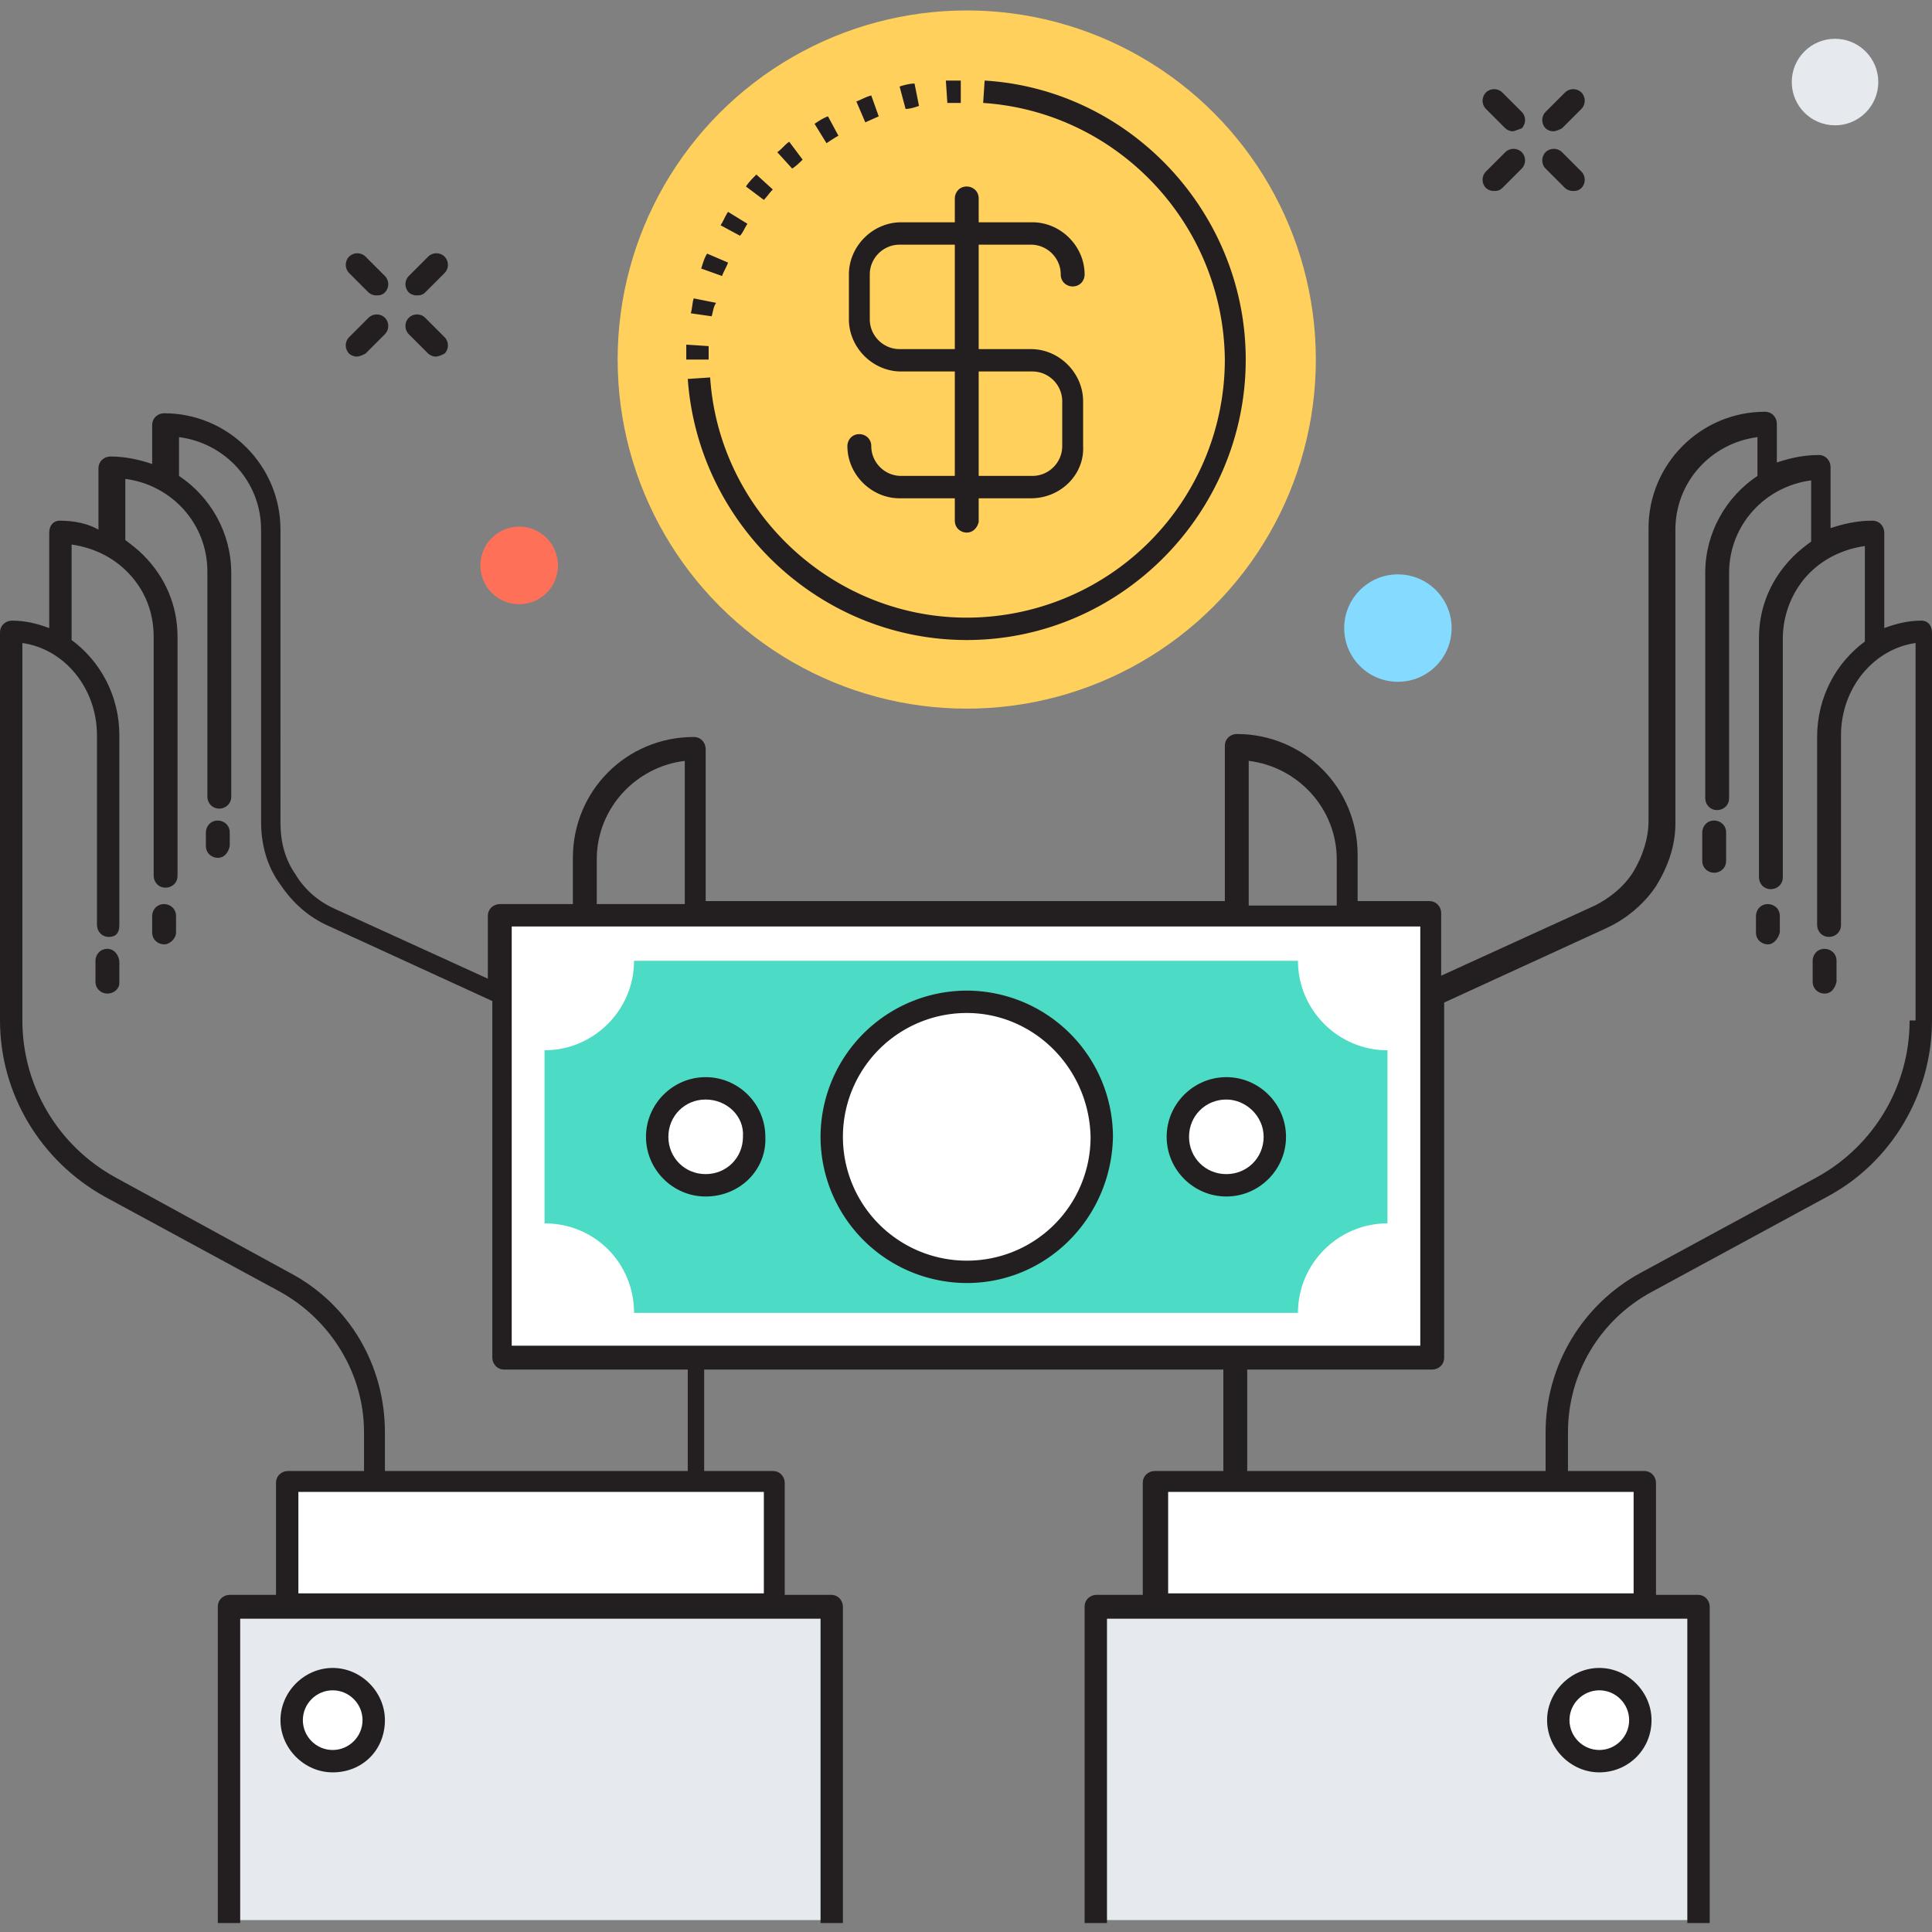 <svg xmlns="http://www.w3.org/2000/svg" viewBox="0 0 129.5 129.5"><rect x="0" y="0" width="129.5" height="129.5" fill="#808080" stroke="none"/><path fill="#fff" d="M19.3 99.3H52v8.3H19.3z"/><path fill="#e6e9ee" d="M15.4 128.7v-21.1h40.4v21.1"/><circle fill="#fff" cx="22.3" cy="115.3" r="2.7"/><path d="M22.3 118.8c-1.9 0-3.5-1.6-3.5-3.5s1.6-3.5 3.5-3.5 3.5 1.6 3.5 3.5c0 2-1.5 3.5-3.5 3.5zm0-5.5c-1.1 0-2 .9-2 2s.9 2 2 2 2-.9 2-2-.9-2-2-2zm-7.7-55.8c-.4 0-.8-.3-.8-.8v-.9c0-.4.3-.8.8-.8.4 0 .8.3.8.8v.9c-.1.5-.4.8-.8.8zM11 63.3c-.4 0-.8-.3-.8-.8v-1.1c0-.4.3-.8.8-.8.4 0 .8.3.8.8v1.1c0 .4-.4.8-.8.8zm-3.8 3.3c-.4 0-.8-.3-.8-.8v-1.4c0-.4.3-.8.8-.8s.8.5.8.9v1.4c0 .4-.4.7-.8.7zm107.7-8.1c-.4 0-.8-.3-.8-.8v-1.9c0-.4.3-.8.8-.8.4 0 .8.3.8.8v1.9c0 .5-.4.8-.8.8zm3.6 4.8c-.4 0-.8-.3-.8-.8v-1.1c0-.4.3-.8.8-.8.4 0 .8.3.8.8v1.1c-.1.4-.4.8-.8.8zm3.8 3.3c-.4 0-.8-.3-.8-.8v-1.4c0-.4.3-.8.8-.8.4 0 .8.3.8.8v1.4c-.1.5-.4.8-.8.8z" fill="#231f20"/><path fill="#fff" d="M77.6 99.3h32.7v8.3H77.6z"/><path fill="#e6e9ee" d="M114.1 128.7v-21.1H73.7v21.1"/><circle fill="#fff" cx="107.2" cy="115.3" r="2.7"/><path d="M107.2 118.8c-1.9 0-3.5-1.6-3.5-3.5s1.6-3.5 3.5-3.5 3.5 1.6 3.5 3.5c0 2-1.6 3.5-3.5 3.5zm0-5.5c-1.1 0-2 .9-2 2s.9 2 2 2 2-.9 2-2-.9-2-2-2zM104.1 8.8c-.2 0-.4-.1-.5-.2-.3-.3-.3-.8 0-1.1l1.3-1.3c.3-.3.8-.3 1.1 0s.3.8 0 1.1l-1.3 1.3c-.2.1-.4.2-.6.2zm-4 4c-.2 0-.4-.1-.5-.2-.3-.3-.3-.8 0-1.1l1.3-1.3c.3-.3.8-.3 1.1 0s.3.8 0 1.1l-1.3 1.3c-.2.2-.4.2-.6.2zm5.3 0c-.2 0-.4-.1-.5-.2l-1.3-1.3c-.3-.3-.3-.8 0-1.1s.8-.3 1.1 0l1.3 1.3c.3.3.3.8 0 1.1-.2.2-.4.2-.6.2zm-4-4c-.2 0-.4-.1-.5-.2l-1.3-1.3c-.3-.3-.3-.8 0-1.1s.8-.3 1.1 0l1.3 1.3c.3.3.3.8 0 1.1-.3.1-.5.2-.6.2zm-73.5 11c-.2 0-.4-.1-.5-.2-.3-.3-.3-.8 0-1.1l1.3-1.3c.3-.3.8-.3 1.1 0s.3.8 0 1.1l-1.3 1.3c-.2.2-.4.2-.6.2zm-4 4.1c-.2 0-.4-.1-.5-.2-.3-.3-.3-.8 0-1.1l1.3-1.3c.3-.3.8-.3 1.1 0s.3.8 0 1.1l-1.3 1.3c-.2.1-.4.2-.6.2zm5.3 0c-.2 0-.4-.1-.5-.2l-1.3-1.3c-.3-.3-.3-.8 0-1.1s.8-.3 1.1 0l1.3 1.3c.3.3.3.8 0 1.1-.2.1-.4.2-.6.2zm-4-4.1c-.2 0-.4-.1-.5-.2l-1.3-1.3c-.3-.3-.3-.8 0-1.1s.8-.3 1.1 0l1.3 1.3c.3.3.3.8 0 1.1-.2.2-.4.2-.6.2z" fill="#231f20"/><circle fill="#ffd05b" cx="64.8" cy="24.1" r="23.4"/><g fill="#231f20"><path d="M47.5 24.1H46v-1l1.5.1v.9zm.2-2.9l-1.4-.2c.1-.3.1-.7.2-1l1.5.3c-.2.3-.2.6-.3.9zm.7-2.7L47 18c.1-.3.2-.7.4-1l1.4.6c-.1.3-.3.6-.4.9zm1.2-2.7l-1.3-.7c.2-.3.3-.6.5-.9l1.3.8c-.2.3-.3.6-.5.8zm1.6-2.4l-1.2-.9c.2-.3.4-.5.7-.8l1.1 1c-.2.2-.4.5-.6.7zm1.9-2.1l-1-1.1c.3-.2.5-.5.8-.7l.9 1.2c-.2.2-.4.4-.7.6zm2.3-1.7l-.8-1.3c.3-.2.6-.4.9-.5l.7 1.3c-.2.1-.5.3-.8.5zM58 8.2l-.6-1.4c.3-.1.6-.3 1-.4l.5 1.4-.9.4zm2.7-.9l-.4-1.5c.3-.1.7-.2 1-.2l.3 1.5c-.3.1-.6.2-.9.2zm2.8-.4l-.1-1.5h1v1.5h-.9zm1.3 36c-9.8 0-18-7.7-18.7-17.5l1.5-.1c.6 9 8.2 16.1 17.2 16.1a17.31 17.31 0 0 0 17.3-17.3C82 15 74.9 7.5 65.9 6.9l.1-1.5c9.8.6 17.5 8.9 17.5 18.7 0 10.3-8.4 18.8-18.7 18.8zm4.3-9.5h-8.8c-1.9 0-3.5-1.6-3.5-3.5 0-.4.3-.8.8-.8.4 0 .8.3.8.8 0 1.1.9 2 2 2h8.8c1.1 0 2-.9 2-2v-3c0-1.1-.9-2-2-2h-8.8c-1.9 0-3.5-1.6-3.5-3.5v-3c0-1.9 1.6-3.5 3.5-3.5h8.8c1.9 0 3.5 1.6 3.5 3.5 0 .4-.3.8-.8.8-.4 0-.8-.3-.8-.8 0-1.1-.9-2-2-2h-8.8c-1.1 0-2 .9-2 2v3c0 1.1.9 2 2 2h8.8c1.9 0 3.5 1.6 3.5 3.5v3c.1 1.9-1.5 3.5-3.5 3.5z"/><path d="M64.8 35.7c-.4 0-.8-.3-.8-.8V13.3c0-.4.3-.8.8-.8.4 0 .8.3.8.8V35c-.1.4-.4.7-.8.7z"/></g><circle fill="#84dbff" cx="93.7" cy="42.1" r="3.6"/><circle fill="#e6e9ee" cx="123" cy="5.5" r="2.9"/><circle fill="#ff7058" cx="34.8" cy="37.9" r="2.6"/><path fill="#fff" d="M33.5 61.4h62.4V91H33.5z"/><path fill="#231f20" d="M128.8 41.6c-.9 0-1.7.2-2.5.5v-6.4c0-.4-.3-.8-.8-.8-1 0-1.9.2-2.8.5v-4.1c0-.4-.3-.8-.8-.8-1 0-1.9.2-2.8.5v-2.6c0-.4-.3-.8-.8-.8-4.3 0-7.8 3.5-7.8 7.8V55c0 1.2-.4 2.4-1 3.4s-1.6 1.8-2.6 2.3l-10.3 4.7v-4.2c0-.4-.3-.8-.8-.8H91v-3.1c0-4.5-3.6-8.1-8.1-8.1-.4 0-.8.3-.8.8v10.4H47.3V50.2c0-.4-.3-.8-.8-.8-4.5 0-8.1 3.6-8.1 8.1v3.1h-4.9c-.4 0-.8.3-.8.8v4.2l-10.3-4.7c-1.1-.5-2-1.3-2.6-2.3-.7-1-1-2.2-1-3.4V35.5c0-4.3-3.5-7.8-7.8-7.8-.4 0-.8.3-.8.8v2.6c-.9-.3-1.8-.5-2.8-.5-.4 0-.8.3-.8.8v4.1c-.7-.4-1.6-.6-2.6-.6-.4 0-.7.3-.7.8v6.4c-.8-.3-1.6-.5-2.5-.5-.4 0-.8.3-.8.8v26c0 4.9 2.7 9.4 7 11.8l11.8 6.4c3.4 1.9 5.6 5.5 5.6 9.4v2.6h-5.1c-.4 0-.8.3-.8.8v7.5h-3.1c-.4 0-.8.3-.8.8v21.2h1.5v-20.4H55v20.4h1.5v-21.2c0-.4-.3-.8-.8-.8h-3.1v-7.5c0-.4-.3-.8-.8-.8h-4.6v-6.8H82v6.8h-4.6c-.4 0-.8.3-.8.8v7.5h-3.1c-.4 0-.8.3-.8.8v21.2h1.5v-20.4h38.9v20.4h1.5v-21.2c0-.4-.3-.8-.8-.8H111v-7.5c0-.4-.3-.8-.8-.8h-5.1V96c0-3.9 2.1-7.5 5.6-9.4l11.8-6.4c4.3-2.3 7-6.9 7-11.8v-26c0-.5-.3-.8-.7-.8zM83.7 51c3.3.4 5.9 3.2 5.9 6.6v3.1h-5.9V51zM40 57.6c0-3.4 2.6-6.2 5.9-6.6v9.6H40v-3zm11.2 49.2H20V100h31.2v6.8zm-25.4-8.2V96c0-4.5-2.4-8.6-6.4-10.7L7.7 78.9c-3.8-2.1-6.2-6.1-6.2-10.5V43.1c2.8.4 5 3 5 6.2V62c0 .4.3.8.8.8s.7-.3.7-.8V49.3c0-2.7-1.3-5-3.2-6.4v-6.4c1.4.2 2.7.8 3.7 1.8 1.2 1.2 1.8 2.7 1.8 4.4v16c0 .4.3.8.8.8.4 0 .8-.3.8-.8v-16c0-2.1-.8-4-2.3-5.5-.4-.4-.8-.7-1.2-1v-4.1c3.1.4 5.5 3 5.5 6.2v15.1c0 .4.3.8.8.8.4 0 .8-.3.8-.8v-15c0-2.7-1.4-5.1-3.5-6.5v-2.6c3.1.4 5.5 3 5.5 6.2v19.6c0 1.5.4 3 1.3 4.2.8 1.2 1.9 2.2 3.3 2.8l10.9 5V91c0 .4.3.8.8.8h12.3v6.8H25.8zm8.5-8.4V62.1h60.9v28.1H34.3zm75.2 16.6H78.3V100h31.2v6.8zM128 68.4c0 4.4-2.4 8.4-6.2 10.5L110 85.3c-3.9 2.1-6.4 6.2-6.4 10.7v2.6h-20v-6.8H96c.4 0 .8-.3.8-.8V67.2l10.9-5c1.3-.6 2.5-1.6 3.3-2.8.8-1.3 1.3-2.7 1.3-4.2V35.5c0-3.2 2.4-5.8 5.5-6.2v2.6c-2.1 1.4-3.5 3.8-3.5 6.5v15.1c0 .4.3.8.8.8.4 0 .8-.3.8-.8V38.4c0-3.2 2.4-5.8 5.5-6.2v4.1c-.4.3-.8.6-1.2 1-1.5 1.5-2.3 3.4-2.3 5.5v16c0 .4.3.8.8.8.4 0 .8-.3.8-.8v-16c0-1.7.7-3.3 1.8-4.4 1-1 2.3-1.6 3.7-1.8V43c-1.9 1.4-3.2 3.7-3.2 6.4V62c0 .4.3.8.8.8.4 0 .8-.3.8-.8V49.3c0-3.2 2.2-5.8 5-6.2v25.3z"/><path fill="#4cdbc4" d="M36.5,82V70.4c3.3,0,6-2.7,6-6H87c0,3.3,2.7,6,6,6V82c-3.3,0-6,2.7-6,6H42.5C42.5,84.7,39.9,82,36.5,82z"/><circle fill="#fff" cx="64.7" cy="76.2" r="9"/><path fill="#231f20" d="M64.8 86a9.82 9.82 0 0 1-9.8-9.8 9.82 9.82 0 0 1 9.8-9.8 9.82 9.82 0 0 1 9.8 9.8c-.1 5.4-4.4 9.8-9.8 9.8zm0-18.1a8.28 8.28 0 1 0 0 16.6 8.28 8.28 0 0 0 8.3-8.3c-.1-4.6-3.8-8.3-8.3-8.3z"/><circle fill="#fff" cx="82.2" cy="76.2" r="3.3"/><path fill="#231f20" d="M82.2 80.2c-2.2 0-4-1.8-4-4s1.8-4 4-4 4 1.8 4 4-1.8 4-4 4zm0-6.5c-1.4 0-2.5 1.1-2.5 2.5s1.1 2.5 2.5 2.5 2.5-1.1 2.5-2.5-1.2-2.5-2.5-2.5z"/><circle fill="#fff" cx="47.3" cy="76.2" r="3.3"/><path fill="#231f20" d="M47.3 80.2c-2.2 0-4-1.8-4-4s1.8-4 4-4 4 1.8 4 4c.1 2.2-1.7 4-4 4zm0-6.5c-1.4 0-2.5 1.1-2.5 2.5s1.1 2.5 2.5 2.5 2.5-1.1 2.5-2.5c.1-1.4-1.1-2.5-2.5-2.5z"/></svg>